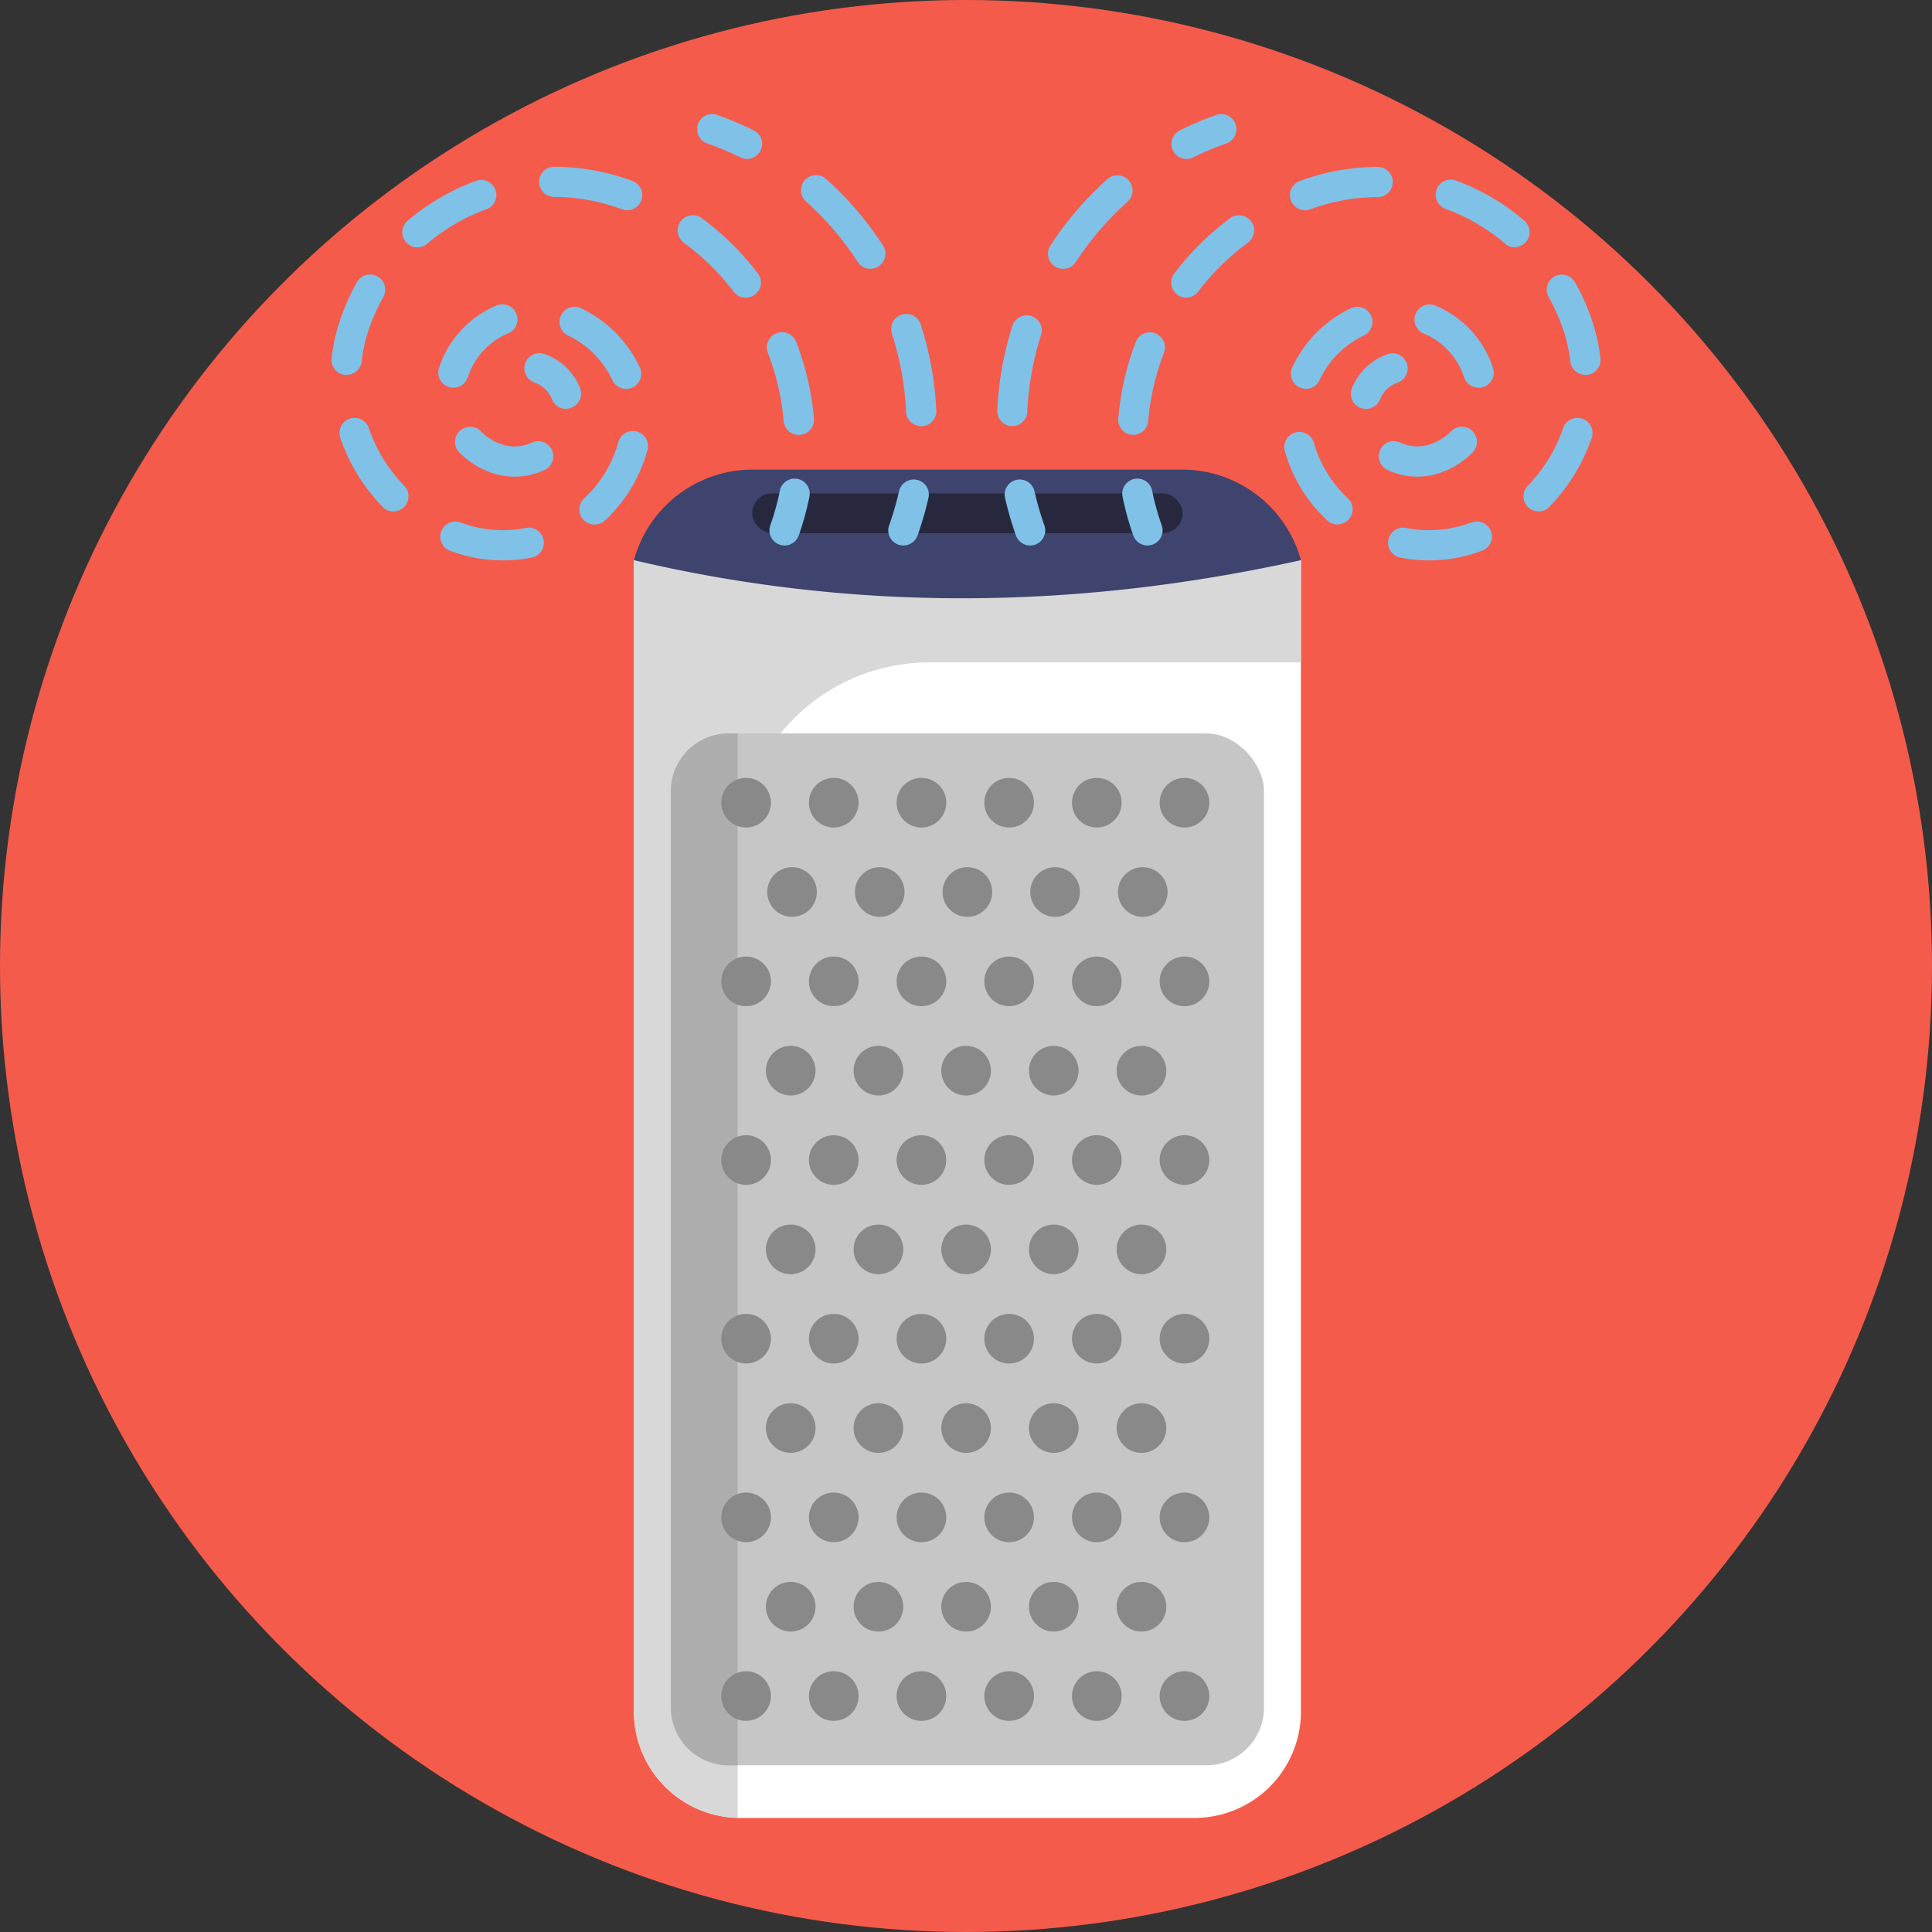 <svg xmlns="http://www.w3.org/2000/svg" viewBox="0 0 512 512"><rect x="0" y="0" width="512" height="512" fill="#333333" stroke="none"/><defs><style>.cls-1{fill:#f55b4b;}.cls-2{fill:#fff;}.cls-3{fill:#d8d8d8;}.cls-4{fill:#c6c6c6;}.cls-5{fill:#aeaeaf;}.cls-6{fill:#3e446d;}.cls-7{fill:#27273d;}.cls-8{fill:#898989;}.cls-9{fill:#80c1e8;}</style></defs><g id="BULINE"><circle class="cls-1" cx="256" cy="256" r="256"></circle></g><g id="Icons"><path class="cls-2" d="M168,148.44H344.76a0,0,0,0,1,0,0V453.57a28.2,28.2,0,0,1-28.2,28.2H196.19a28.2,28.2,0,0,1-28.2-28.2V148.44A0,0,0,0,1,168,148.44Z"></path><path class="cls-3" d="M195.5,480.67c0,.37,0,.73,0,1.09A28.19,28.19,0,0,1,168,453.57V148.43H344.76v27.11H246.32a50.82,50.82,0,0,0-50.82,50.83Z"></path><rect class="cls-4" x="177.78" y="194.37" width="157.19" height="273.45" rx="15.3"></rect><path class="cls-5" d="M195.5,194.37V467.83h-2.42a15.31,15.31,0,0,1-15.3-15.31V209.67a15.3,15.3,0,0,1,15.3-15.3Z"></path><path class="cls-6" d="M313.11,124.45H199.64a32.63,32.63,0,0,0-31.65,24h0c58,13.68,116.91,13.25,176.77,0h0A32.64,32.64,0,0,0,313.11,124.45Z"></path><rect class="cls-7" x="199.34" y="130.76" width="114.06" height="10.52" rx="5.26"></rect><circle class="cls-8" cx="197.72" cy="212.72" r="6.58"></circle><circle class="cls-8" cx="220.95" cy="212.72" r="6.58"></circle><circle class="cls-8" cx="244.19" cy="212.72" r="6.58"></circle><circle class="cls-8" cx="267.43" cy="212.72" r="6.58"></circle><circle class="cls-8" cx="290.66" cy="212.72" r="6.58"></circle><circle class="cls-8" cx="313.9" cy="212.72" r="6.58"></circle><circle class="cls-8" cx="209.9" cy="236.39" r="6.58"></circle><circle class="cls-8" cx="233.14" cy="236.39" r="6.58"></circle><circle class="cls-8" cx="256.37" cy="236.39" r="6.58"></circle><circle class="cls-8" cx="279.61" cy="236.39" r="6.58"></circle><circle class="cls-8" cx="302.85" cy="236.39" r="6.58"></circle><circle class="cls-8" cx="197.72" cy="260.07" r="6.58"></circle><circle class="cls-8" cx="220.95" cy="260.07" r="6.58"></circle><circle class="cls-8" cx="244.19" cy="260.07" r="6.58"></circle><circle class="cls-8" cx="267.43" cy="260.07" r="6.58"></circle><circle class="cls-8" cx="290.66" cy="260.07" r="6.58"></circle><circle class="cls-8" cx="313.9" cy="260.07" r="6.58"></circle><circle class="cls-8" cx="209.55" cy="283.74" r="6.58"></circle><circle class="cls-8" cx="232.79" cy="283.74" r="6.58"></circle><circle class="cls-8" cx="256.03" cy="283.74" r="6.58"></circle><circle class="cls-8" cx="279.26" cy="283.74" r="6.58"></circle><circle class="cls-8" cx="302.5" cy="283.74" r="6.58"></circle><circle class="cls-8" cx="197.72" cy="307.42" r="6.58"></circle><circle class="cls-8" cx="220.95" cy="307.42" r="6.58"></circle><circle class="cls-8" cx="244.19" cy="307.42" r="6.58"></circle><circle class="cls-8" cx="267.43" cy="307.42" r="6.58"></circle><circle class="cls-8" cx="290.66" cy="307.42" r="6.58"></circle><circle class="cls-8" cx="313.9" cy="307.42" r="6.58"></circle><circle class="cls-8" cx="209.55" cy="331.1" r="6.58"></circle><circle class="cls-8" cx="232.79" cy="331.1" r="6.58"></circle><circle class="cls-8" cx="256.03" cy="331.1" r="6.58"></circle><circle class="cls-8" cx="279.26" cy="331.1" r="6.58"></circle><circle class="cls-8" cx="302.5" cy="331.1" r="6.58"></circle><circle class="cls-8" cx="197.72" cy="354.77" r="6.58"></circle><circle class="cls-8" cx="220.95" cy="354.77" r="6.58"></circle><circle class="cls-8" cx="244.19" cy="354.77" r="6.58"></circle><circle class="cls-8" cx="267.43" cy="354.77" r="6.58"></circle><circle class="cls-8" cx="290.66" cy="354.77" r="6.58"></circle><circle class="cls-8" cx="313.9" cy="354.77" r="6.58"></circle><circle class="cls-8" cx="209.55" cy="378.45" r="6.58"></circle><circle class="cls-8" cx="232.79" cy="378.45" r="6.58"></circle><circle class="cls-8" cx="256.03" cy="378.45" r="6.58"></circle><circle class="cls-8" cx="279.26" cy="378.45" r="6.58"></circle><circle class="cls-8" cx="302.5" cy="378.45" r="6.58"></circle><circle class="cls-8" cx="197.72" cy="402.12" r="6.58"></circle><circle class="cls-8" cx="220.95" cy="402.12" r="6.58"></circle><circle class="cls-8" cx="244.19" cy="402.12" r="6.58"></circle><circle class="cls-8" cx="267.43" cy="402.12" r="6.58"></circle><circle class="cls-8" cx="290.66" cy="402.12" r="6.58"></circle><circle class="cls-8" cx="313.9" cy="402.12" r="6.58"></circle><circle class="cls-8" cx="209.55" cy="425.8" r="6.58"></circle><circle class="cls-8" cx="232.79" cy="425.8" r="6.58"></circle><circle class="cls-8" cx="256.03" cy="425.8" r="6.58"></circle><circle class="cls-8" cx="279.26" cy="425.8" r="6.58"></circle><circle class="cls-8" cx="302.5" cy="425.8" r="6.58"></circle><circle class="cls-8" cx="197.72" cy="449.47" r="6.58"></circle><circle class="cls-8" cx="220.95" cy="449.47" r="6.58"></circle><circle class="cls-8" cx="244.19" cy="449.47" r="6.58"></circle><circle class="cls-8" cx="267.43" cy="449.47" r="6.58"></circle><circle class="cls-8" cx="290.66" cy="449.47" r="6.58"></circle><circle class="cls-8" cx="313.9" cy="449.47" r="6.58"></circle><path class="cls-9" d="M304.1,144.56a4,4,0,0,1-3.77-2.67,73.72,73.72,0,0,1-2.82-10.17,4,4,0,1,1,7.84-1.58,67.19,67.19,0,0,0,2.52,9.08,4,4,0,0,1-2.44,5.11A4.14,4.14,0,0,1,304.1,144.56Z"></path><path class="cls-9" d="M378.73,148.51a39.34,39.34,0,0,1-7.64-.75,4,4,0,0,1,1.55-7.85,31.58,31.58,0,0,0,16.7-1.24l.58-.2a4,4,0,1,1,2.78,7.5l-.69.24A39.43,39.43,0,0,1,378.73,148.51ZM354.47,139a4,4,0,0,1-2.72-1.06A39.82,39.82,0,0,1,341.28,122c-.31-.88-.59-1.78-.83-2.68a4,4,0,0,1,7.74-2q.27,1,.63,2a31.86,31.86,0,0,0,8.36,12.7,4,4,0,0,1-2.71,6.94Zm53.27-3.48a4,4,0,0,1-2.86-6.79,41.19,41.19,0,0,0,9.35-15.21,4,4,0,1,1,7.56,2.61,49.22,49.22,0,0,1-11.18,18.18A4,4,0,0,1,407.74,135.53Zm-32.12-9.21a18.67,18.67,0,0,1-7.94-1.78,4,4,0,1,1,3.41-7.24,10.7,10.7,0,0,0,8.09.41,14.13,14.13,0,0,0,5.43-3.47,4,4,0,0,1,5.72,5.59,22,22,0,0,1-8.48,5.42A18.68,18.68,0,0,1,375.62,126.32Zm-75.29-11.07H300a4,4,0,0,1-3.64-4.33A73.94,73.94,0,0,1,301,90.62a4,4,0,0,1,7.46,2.89,65.58,65.58,0,0,0-4.19,18.09A4,4,0,0,1,300.33,115.25Zm45.75-12.19a3.88,3.88,0,0,1-1.68-.38,4,4,0,0,1-1.94-5.31A32.63,32.63,0,0,1,358,81.7a4,4,0,0,1,3.43,7.23,24.6,24.6,0,0,0-11.74,11.82A4,4,0,0,1,346.08,103.06Zm45.77-.32A4,4,0,0,1,388,100c-.05-.17-.1-.33-.16-.49a18.93,18.93,0,0,0-10.53-11.12A4,4,0,0,1,380.43,81a27,27,0,0,1,15,15.83l.25.75a4,4,0,0,1-2.61,5A3.92,3.92,0,0,1,391.85,102.74Zm28.3-3.39a4,4,0,0,1-4-3.55,41.34,41.34,0,0,0-2.09-9.06,52.63,52.63,0,0,0-3.65-8,4,4,0,1,1,7-3.91,60.75,60.75,0,0,1,4.21,9.29,49,49,0,0,1,2.5,10.83,4,4,0,0,1-3.53,4.43A3.39,3.39,0,0,1,420.15,99.35ZM314.39,78.88a4,4,0,0,1-3.18-6.43A73.64,73.64,0,0,1,326,57.83a4,4,0,1,1,4.75,6.44,65.81,65.81,0,0,0-13.22,13A4,4,0,0,1,314.39,78.88Zm87.05-13.33a4,4,0,0,1-2.59-1,51.82,51.82,0,0,0-15.77-9.2,4,4,0,0,1,2.76-7.51A59.69,59.69,0,0,1,404,58.51a4,4,0,0,1-2.59,7Zm-55.68-9.83A4,4,0,0,1,344.38,48l.84-.3a59.62,59.62,0,0,1,19.88-3.46h0a4,4,0,0,1,0,8,51.54,51.54,0,0,0-17.22,3l-.76.27A3.9,3.9,0,0,1,345.76,55.72Z"></path><path class="cls-9" d="M362,108.36a4,4,0,0,1-3.72-5.47,15.71,15.71,0,0,1,9.36-9,4,4,0,1,1,2.67,7.54,7.68,7.68,0,0,0-4.59,4.44A4,4,0,0,1,362,108.36Z"></path><path class="cls-9" d="M207.91,144.56a4.15,4.15,0,0,1-1.34-.23,4,4,0,0,1-2.43-5.11,67.55,67.55,0,0,0,2.51-9.08,4,4,0,1,1,7.84,1.58,75.52,75.52,0,0,1-2.81,10.17A4,4,0,0,1,207.91,144.56Z"></path><path class="cls-9" d="M133.27,148.51a39.53,39.53,0,0,1-13.29-2.3l-.68-.24a4,4,0,0,1,2.78-7.51l.58.22a31.67,31.67,0,0,0,16.7,1.23,4,4,0,0,1,1.55,7.85A39.34,39.34,0,0,1,133.27,148.51Zm24.26-9.5a4,4,0,0,1-2.71-6.94,31.86,31.86,0,0,0,8.36-12.7c.24-.67.45-1.35.63-2a4,4,0,1,1,7.74,2c-.24.9-.52,1.8-.83,2.68A39.82,39.82,0,0,1,160.25,138,4,4,0,0,1,157.53,139Zm-53.27-3.48a4,4,0,0,1-2.87-1.21,49.22,49.22,0,0,1-11.18-18.18,4,4,0,1,1,7.56-2.61,41.19,41.19,0,0,0,9.35,15.21,4,4,0,0,1-2.86,6.79Zm32.12-9.21a18.68,18.68,0,0,1-6.23-1.07,22,22,0,0,1-8.48-5.42,4,4,0,0,1,5.72-5.59,14.21,14.21,0,0,0,5.43,3.47,10.7,10.7,0,0,0,8.09-.41,4,4,0,1,1,3.41,7.24A18.67,18.67,0,0,1,136.38,126.32Zm75.3-11.07a4,4,0,0,1-4-3.65,65.58,65.58,0,0,0-4.19-18.09A4,4,0,0,1,211,90.62a73.94,73.94,0,0,1,4.7,20.29,4,4,0,0,1-3.64,4.33Zm-45.76-12.19a4,4,0,0,1-3.63-2.31,24.62,24.62,0,0,0-11.73-11.82A4,4,0,1,1,154,81.7a32.63,32.63,0,0,1,15.56,15.67,4,4,0,0,1-1.93,5.31A4,4,0,0,1,165.92,103.06Zm-45.77-.32a3.92,3.92,0,0,1-1.21-.19,4,4,0,0,1-2.61-5c.08-.26.17-.51.26-.76a26.94,26.94,0,0,1,15-15.83,4,4,0,0,1,3.08,7.39,18.89,18.89,0,0,0-10.52,11.11c-.06.16-.12.33-.17.49A4,4,0,0,1,120.15,102.74Zm-28.3-3.39-.45,0a4,4,0,0,1-3.53-4.43,48.93,48.93,0,0,1,2.51-10.83,59.75,59.75,0,0,1,4.2-9.29,4,4,0,1,1,7,3.91,52.06,52.06,0,0,0-3.64,8,40.67,40.67,0,0,0-2.1,9.06A4,4,0,0,1,91.85,99.35ZM197.62,78.88a4,4,0,0,1-3.19-1.58,65.55,65.55,0,0,0-13.22-13A4,4,0,1,1,186,57.83a73.38,73.38,0,0,1,14.83,14.62,4,4,0,0,1-3.17,6.43ZM110.56,65.55a4,4,0,0,1-2.59-7,59.69,59.69,0,0,1,18.19-10.62,4,4,0,0,1,2.76,7.51,51.82,51.82,0,0,0-15.77,9.2A4,4,0,0,1,110.56,65.55Zm55.68-9.83a3.94,3.94,0,0,1-1.38-.24l-.76-.28a51.78,51.78,0,0,0-17.22-3,4,4,0,0,1,0-8h0a59.62,59.62,0,0,1,19.88,3.46l.84.3a4,4,0,0,1-1.38,7.75Z"></path><path class="cls-9" d="M150,108.36a4,4,0,0,1-3.72-2.53,7.68,7.68,0,0,0-4.59-4.44,4,4,0,1,1,2.67-7.54,15.71,15.71,0,0,1,9.36,9,4,4,0,0,1-3.72,5.47Z"></path><path class="cls-9" d="M239.4,144.56a4.24,4.24,0,0,1-1.34-.23,4,4,0,0,1-2.43-5.11,81.64,81.64,0,0,0,2.65-9.15,4,4,0,0,1,7.8,1.76,86.78,86.78,0,0,1-2.91,10.06A4,4,0,0,1,239.4,144.56Z"></path><path class="cls-9" d="M244.12,112.93a4,4,0,0,1-4-3.82,79.09,79.09,0,0,0-3.76-20.7A4,4,0,0,1,244,86a87.68,87.68,0,0,1,4.13,22.79,4,4,0,0,1-3.81,4.18ZM230.68,71.24a4,4,0,0,1-3.36-1.82,79.2,79.2,0,0,0-13.71-16,4,4,0,0,1,5.32-6A87.47,87.47,0,0,1,234,65.06a4,4,0,0,1-3.35,6.18Z"></path><path class="cls-9" d="M198,42.13a4,4,0,0,1-1.77-.42A79.9,79.9,0,0,0,187.4,38a4,4,0,0,1,2.68-7.54,90,90,0,0,1,9.65,4.08A4,4,0,0,1,198,42.13Z"></path><path class="cls-9" d="M273,144.56a4,4,0,0,1-3.77-2.67,86.78,86.78,0,0,1-2.91-10.06,4,4,0,0,1,7.8-1.76,81.64,81.64,0,0,0,2.65,9.15,4,4,0,0,1-2.43,5.11A4.24,4.24,0,0,1,273,144.56Z"></path><path class="cls-9" d="M268.28,112.93h-.19a4,4,0,0,1-3.81-4.18A87.61,87.61,0,0,1,268.41,86,4,4,0,0,1,276,88.41a79.09,79.09,0,0,0-3.76,20.7A4,4,0,0,1,268.28,112.93Zm13.44-41.69a4,4,0,0,1-3.35-6.18,87.47,87.47,0,0,1,15.1-17.57,4,4,0,0,1,5.32,6,79.2,79.2,0,0,0-13.71,16A4,4,0,0,1,281.72,71.24Z"></path><path class="cls-9" d="M314.45,42.13a4,4,0,0,1-1.77-7.59,89,89,0,0,1,9.64-4.08A4,4,0,1,1,325,38a80.73,80.73,0,0,0-8.78,3.71A4,4,0,0,1,314.45,42.13Z"></path></g></svg>